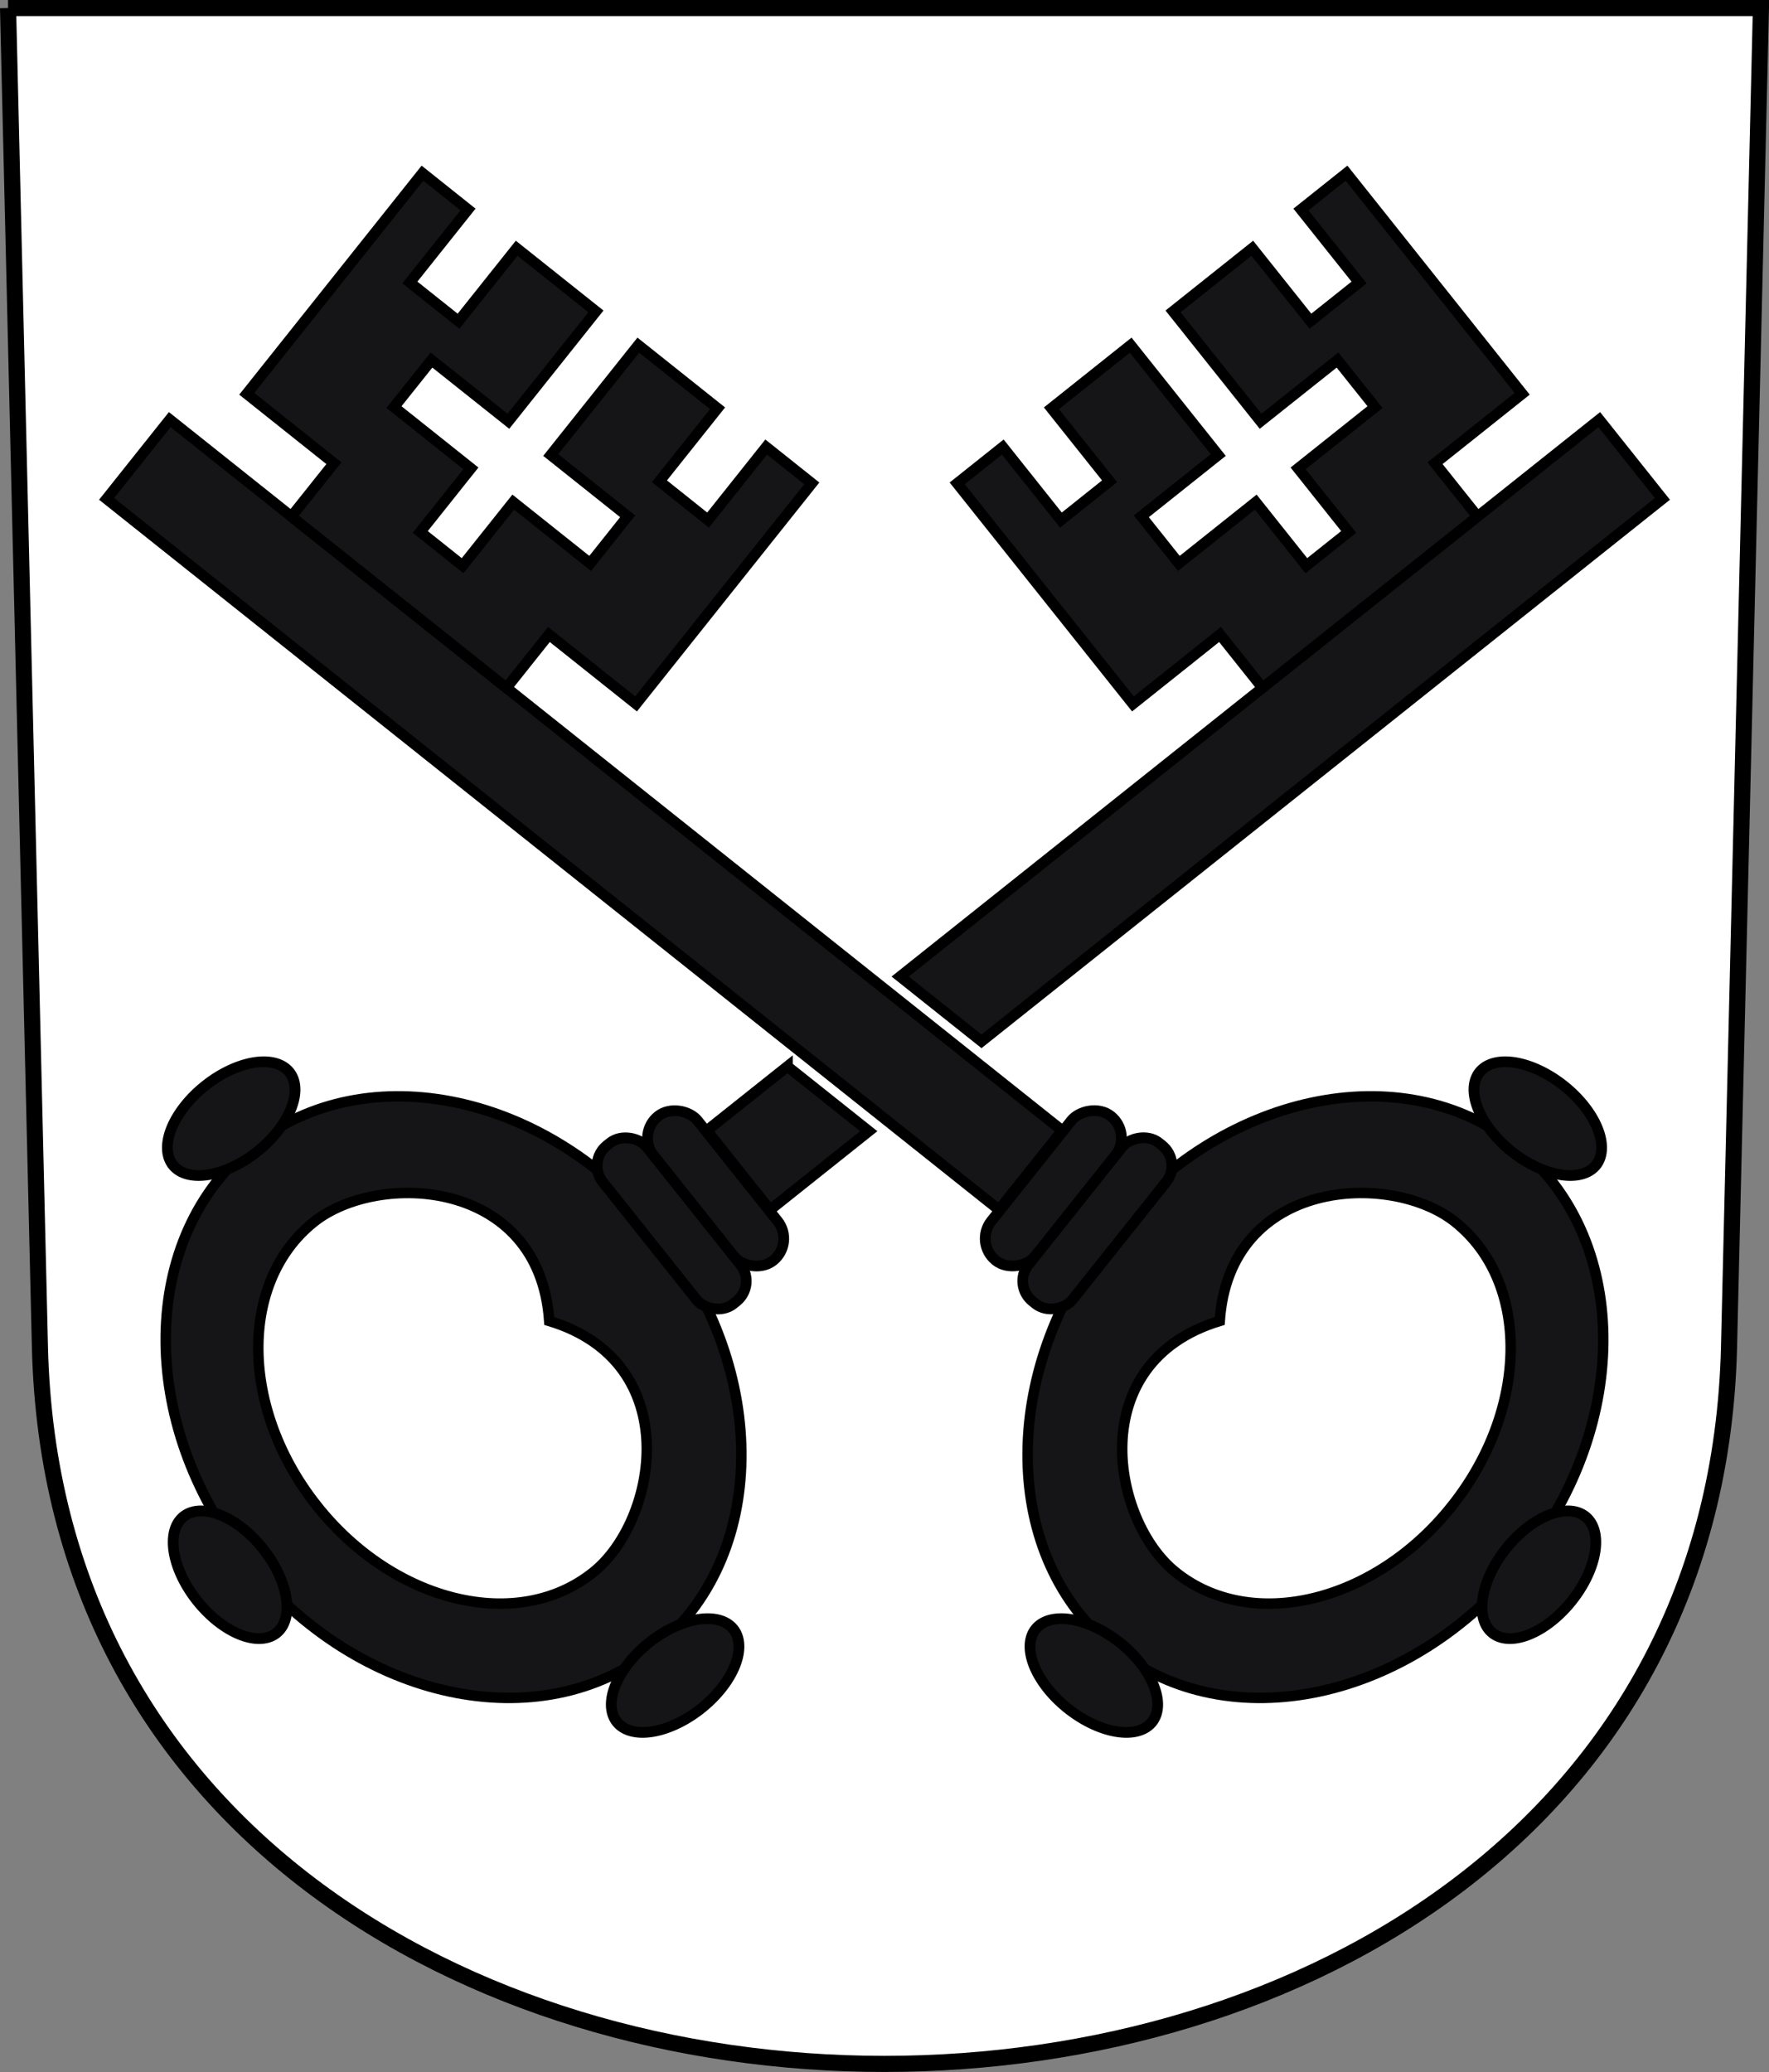 <svg xmlns="http://www.w3.org/2000/svg" viewBox="0 0 219.64 257.27" version="1.0"><rect x="0" y="0" width="219.64" height="257.27" fill="#808080" stroke="none"/><g fill-rule="evenodd" stroke="#000"><path d="M1 1l3.957 166.22c2.826 118.69 206.89 118.69 209.72 0L218.637 1H.997z" stroke-width="2" fill="#fff"/><g transform="translate(-14.018 -808.99)" color="#000" fill="#151518"><rect transform="scale(-1 1) rotate(-38.541)" rx="3.489" ry="3.489" height="22.925" width="6.977" y="646.47" x="-712.73" stroke-width="1pt"/><rect transform="scale(-1 1) rotate(-38.541)" rx="0" ry="0" height="12.584" width="141.66" y="651.64" x="-705.63" stroke-width="1pt"/><path d="M50.197 873.12l5.279-6.62-10.818-8.62 21.815-27.39 5.652 4.51-7.22 9.06 6.042 4.81 7.22-9.06 9.843 7.84-10.869 13.64-9.55-7.6-4.658 5.84 9.55 7.61-6.288 7.89 5.26 4.19 6.288-7.89 9.55 7.61 4.658-5.85-9.55-7.61 10.869-13.64 9.84 7.84-7.218 9.06 6.038 4.82 7.22-9.07 5.66 4.51-21.818 27.38-10.817-8.62-5.279 6.63-26.699-21.27z" stroke-width="1pt"/><path d="M151.71 962.03c-13.75 17.27-13.43 40.47.72 51.67 14.15 11.3 36.8 6.4 50.55-10.8 13.75-17.29 13.42-40.44-.73-51.72-14.15-11.27-36.79-6.41-50.54 10.85zm42.58 33.93c-9.56 12.04-24.92 15.74-34.28 8.24-7.99-6.35-11.55-26.07 5.45-31.21 1.21-17.72 21.23-18.66 29.22-12.3 9.36 7.46 9.18 23.25-.39 35.27z" stroke-width="1.3"/><rect transform="scale(-1 1) rotate(-38.541)" rx="3.239" ry="3.239" height="25.168" width="6.977" y="645.35" x="-719.71" stroke-width="1pt"/><path d="M7.577 151.3a14.889 25.726 0 11-29.778 0 14.889 25.726 0 1129.778 0z" transform="matrix(-.274 -.218 -.224 .281 236.98 960.39)" stroke-width="3.757"/><path d="M7.577 151.3a14.889 25.726 0 11-29.778 0 14.889 25.726 0 1129.778 0z" transform="matrix(.218 -.274 -.281 -.224 193.94 1048.9)" stroke-width="3.757"/><path d="M7.577 151.3a14.889 25.726 0 11-29.778 0 14.889 25.726 0 1129.778 0z" transform="matrix(.218 -.274 -.281 -.224 249.06 979.76)" stroke-width="3.757"/></g><g transform="translate(-14.765 -808.99)" fill="#151518" color="#000"><rect transform="rotate(-38.541)" rx="3.489" ry="3.489" height="22.925" width="6.977" y="801.26" x="-518.43" stroke-width="1pt"/><path d="M112.53 941.39l10.1 8.04-12.26 9.77-7.84-9.85 10-7.96zM136.63 938.27l-10.1-8.04 86.8-69.144 7.84 9.843-84.54 67.341zM198.22 873.12l-5.28-6.62 10.82-8.62-21.81-27.39-5.66 4.51 7.22 9.06-6.04 4.81-7.22-9.06-9.84 7.84 10.87 13.64 9.55-7.6 4.66 5.84-9.55 7.61 6.28 7.89-5.26 4.19-6.28-7.89-9.55 7.61-4.66-5.85 9.55-7.61-10.87-13.64-9.84 7.84 7.22 9.06-6.04 4.82-7.22-9.07-5.66 4.51 21.82 27.38 10.81-8.62 5.28 6.63 26.7-21.27z" stroke-width="1pt"/><path d="M96.708 962.03c13.752 17.27 13.422 40.47-.723 51.67-14.149 11.3-36.792 6.4-50.543-10.8-13.75-17.29-13.426-40.44.723-51.72 14.15-11.27 36.793-6.41 50.543 10.85zm-42.583 33.93c9.569 12.04 24.928 15.74 34.285 8.24 7.992-6.35 11.545-26.07-5.452-31.21-1.209-17.72-21.225-18.66-29.217-12.3-9.357 7.46-9.185 23.25.384 35.27z" stroke-width="1.3"/><rect transform="rotate(-38.541)" rx="3.239" ry="3.239" height="25.168" width="6.977" y="800.14" x="-525.41" stroke-width="1pt"/><path d="M7.577 151.3a14.889 25.726 0 11-29.778 0 14.889 25.726 0 1129.778 0z" transform="matrix(.274 -.218 .224 .281 11.44 960.39)" stroke-width="3.757"/><path d="M7.577 151.3a14.889 25.726 0 11-29.778 0 14.889 25.726 0 1129.778 0z" transform="matrix(-.218 -.274 .281 -.224 -.638 979.76)" stroke-width="3.757"/><path d="M7.577 151.3a14.889 25.726 0 11-29.778 0 14.889 25.726 0 1129.778 0z" transform="matrix(-.218 -.274 .281 -.224 54.48 1048.9)" stroke-width="3.757"/></g></g></svg>